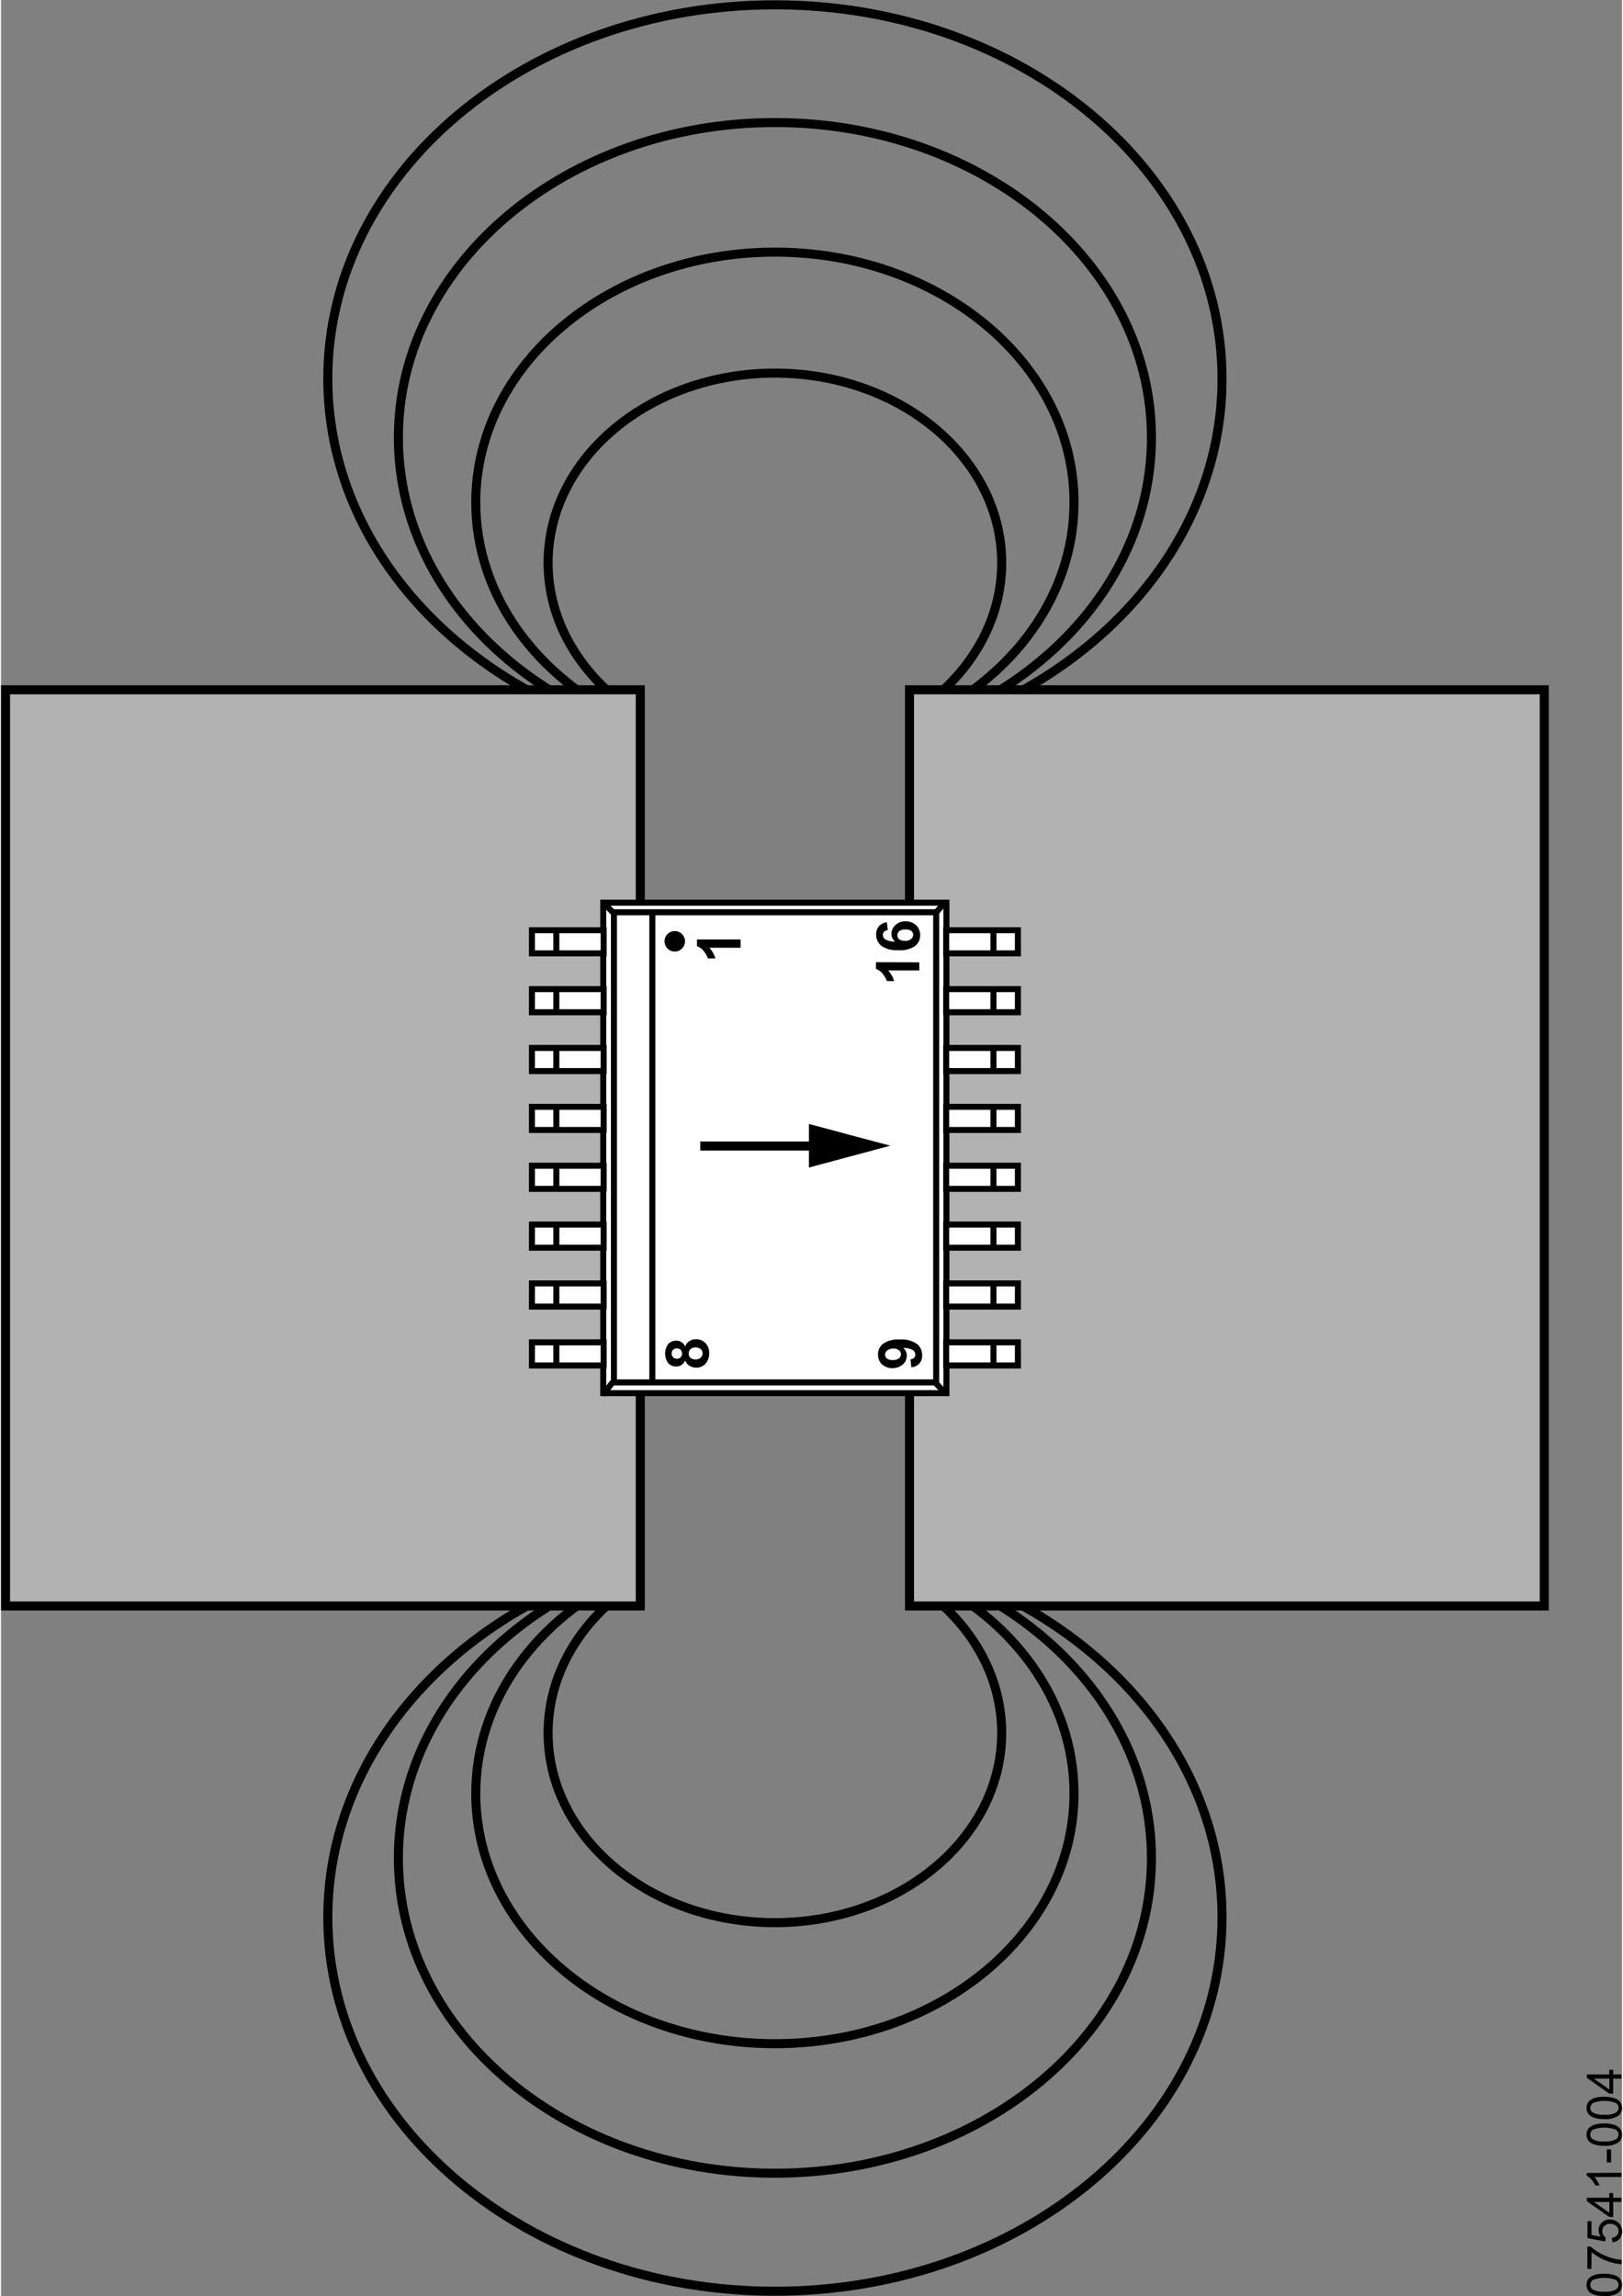 <svg id="bfff506e-cc0d-4d95-a5b7-89b3bf9dd6b6" data-name="Layer 2" xmlns="http://www.w3.org/2000/svg" width="3.74in" height="5.29in" viewBox="0 0 268.98 380.93"><rect x="0" y="0" width="268.98" height="380.93" fill="#808080" stroke="none"/><title>07541-004</title><path d="M266.06,380.93a5.2,5.2,0,0,1-1.63-.21,2.08,2.08,0,0,1-1-.62,1.62,1.62,0,0,1-.33-1,1.73,1.73,0,0,1,.18-.81,1.55,1.55,0,0,1,.54-.57,2.9,2.9,0,0,1,.85-.36,5.38,5.38,0,0,1,1.35-.13,5.2,5.2,0,0,1,1.63.21,2.06,2.06,0,0,1,1,.62,1.6,1.6,0,0,1,.33,1,1.56,1.56,0,0,1-.59,1.3A3.76,3.76,0,0,1,266.06,380.93Zm0-.73a3.6,3.6,0,0,0,1.88-.33,1,1,0,0,0,.47-.81,1,1,0,0,0-.47-.82,5.52,5.52,0,0,0-3.76,0,1,1,0,0,0-.46.83.9.9,0,0,0,.41.77A3.65,3.65,0,0,0,266.06,380.2Z"/><path d="M263.91,376.43h-.68v-3.71h.55a7.57,7.57,0,0,0,1.55,1.09,10,10,0,0,0,2,.83,7.54,7.54,0,0,0,1.58.27v.72a7.21,7.21,0,0,1-1.64-.27,9,9,0,0,1-1.84-.72,8.69,8.69,0,0,1-1.5-1Z"/><path d="M267.39,372l-.07-.74a1.34,1.34,0,0,0,.81-.38,1,1,0,0,0,.28-.72,1.11,1.11,0,0,0-.39-.86,1.4,1.4,0,0,0-1-.35,1.32,1.32,0,0,0-.95.33,1.2,1.2,0,0,0-.35.89,1.13,1.13,0,0,0,.16.61,1.11,1.11,0,0,0,.4.43l-.09.66-2.94-.55V368.5h.67v2.29l1.54.3a1.84,1.84,0,0,1-.36-1.08,1.68,1.68,0,0,1,.52-1.26,1.8,1.8,0,0,1,1.34-.52,2.11,2.11,0,0,1,1.34.45,2,2,0,0,1,.26,2.78A1.75,1.75,0,0,1,267.39,372Z"/><path d="M268.89,365.32h-1.37v2.49h-.65l-3.71-2.61v-.58h3.71v-.77h.65v.77h1.37Zm-2,0h-2.58l2.58,1.8Z"/><path d="M268.89,360.48v.7h-4.48a3.52,3.52,0,0,1,.48.67,4.49,4.49,0,0,1,.36.74h-.68a4.16,4.16,0,0,0-.67-1,2.75,2.75,0,0,0-.76-.63v-.45Z"/><path d="M267.17,358.76h-.71V356.6h.71Z"/><path d="M266.06,356a5.2,5.2,0,0,1-1.63-.21,2.08,2.08,0,0,1-1-.62,1.62,1.62,0,0,1-.33-1,1.73,1.73,0,0,1,.18-.81,1.55,1.55,0,0,1,.54-.57,2.66,2.66,0,0,1,.85-.36,5.38,5.38,0,0,1,1.35-.13,5.2,5.2,0,0,1,1.63.21,2.06,2.06,0,0,1,1,.62,1.6,1.6,0,0,1,.33,1,1.56,1.56,0,0,1-.59,1.3A3.76,3.76,0,0,1,266.06,356Zm0-.73a3.6,3.6,0,0,0,1.88-.33,1,1,0,0,0,.47-.81,1,1,0,0,0-.47-.82,5.52,5.52,0,0,0-3.76,0,1,1,0,0,0-.46.83.9.9,0,0,0,.41.77A3.65,3.65,0,0,0,266.06,355.29Z"/><path d="M266.06,351.57a5.2,5.2,0,0,1-1.63-.21,2.08,2.08,0,0,1-1-.62,1.62,1.62,0,0,1-.33-1,1.73,1.73,0,0,1,.18-.81,1.55,1.55,0,0,1,.54-.57,2.9,2.9,0,0,1,.85-.36,5.9,5.9,0,0,1,1.35-.13,5.2,5.2,0,0,1,1.63.21,2.06,2.06,0,0,1,1,.62,1.6,1.6,0,0,1,.33,1,1.55,1.55,0,0,1-.59,1.3A3.76,3.76,0,0,1,266.06,351.57Zm0-.73a3.6,3.6,0,0,0,1.88-.33.93.93,0,0,0,0-1.62,5.37,5.37,0,0,0-3.76,0,1,1,0,0,0-.46.82.9.9,0,0,0,.41.77A3.65,3.65,0,0,0,266.06,350.84Z"/><path d="M268.89,344.86h-1.37v2.49h-.65l-3.71-2.62v-.57h3.71v-.77h.65v.77h1.37Zm-2,0h-2.58l2.58,1.8Z"/><path d="M154.13,116.36c-.43.34-.89.68-1.35,1" fill="none" stroke="#000" stroke-width="1.5"/><path d="M104.18,117.46C96,111.68,90.78,103,90.78,93.38c0-17.39,16.85-31.48,37.64-31.48S166.05,76,166.05,93.38c0,9.07-4.58,17.24-11.92,23" fill="none" stroke="#000" stroke-width="1.5"/><path d="M104.14,119.56C89,112.45,78.78,98.89,78.78,83.34c0-22.93,22.23-41.51,49.64-41.51s49.63,18.58,49.63,41.51c0,15.49-10.15,29-25.19,36.14" fill="none" stroke="#000" stroke-width="1.5"/><path d="M104.17,120.78C81.7,112.86,65.94,94.27,65.94,72.59c0-28.86,28-52.26,62.48-52.26s62.48,23.4,62.48,52.26c0,21.62-15.7,40.18-38.07,48.13" fill="none" stroke="#000" stroke-width="1.5"/><path d="M104.17,121.47C75.11,113.06,54.23,90,54.23,62.8c0-34.27,33.22-62,74.19-62s74.19,27.78,74.19,62.05c0,26.92-20.5,49.84-49.15,58.43" fill="none" stroke="#000" stroke-width="1.5"/><path d="M154.13,264.52c-.43-.34-.89-.68-1.35-1" fill="none" stroke="#000" stroke-width="1.5"/><path d="M104.18,263.42c-8.19,5.78-13.4,14.42-13.4,24.09,0,17.38,16.85,31.47,37.64,31.47s37.63-14.09,37.63-31.47c0-9.07-4.58-17.24-11.92-23" fill="none" stroke="#000" stroke-width="1.5"/><path d="M104.14,261.32C89,268.44,78.78,282,78.78,297.54c0,22.93,22.23,41.52,49.64,41.52s49.63-18.59,49.63-41.52c0-15.49-10.15-29-25.19-36.14" fill="none" stroke="#000" stroke-width="1.5"/><path d="M104.17,260.11C81.7,268,65.94,286.62,65.94,308.29c0,28.86,28,52.26,62.48,52.26s62.48-23.4,62.48-52.26c0-21.62-15.7-40.17-38.07-48.12" fill="none" stroke="#000" stroke-width="1.5"/><path d="M104.17,259.42c-29.06,8.4-49.94,31.49-49.94,58.66,0,34.27,33.22,62.05,74.19,62.05s74.19-27.78,74.19-62.05c0-26.92-20.5-49.83-49.15-58.43" fill="none" stroke="#000" stroke-width="1.5"/><rect x="150.75" y="114.44" width="105.33" height="152" fill="#b2b2b2" stroke="#000" stroke-width="1.5"/><rect x="0.75" y="114.44" width="105.33" height="152" fill="#b2b2b2" stroke="#000" stroke-width="1.5"/><path d="M156.88,231.13H99.93V149.76h56.95Z" fill="#fff" stroke="#000"/><path d="M155.18,229.35H101.71v-78h53.47Z" fill="none" stroke="#000"/><line x1="100.28" y1="150.08" x2="101.53" y2="151.36" fill="none" stroke="#000" stroke-linecap="square" stroke-linejoin="bevel" stroke-width="0.99"/><line x1="156.38" y1="150" x2="155.12" y2="151.44" fill="none" stroke="#000" stroke-linecap="square" stroke-linejoin="bevel" stroke-width="0.99"/><line x1="155.28" y1="229.65" x2="156.46" y2="230.85" fill="none" stroke="#000" stroke-linecap="square" stroke-linejoin="bevel" stroke-width="0.99"/><line x1="101.69" y1="229.12" x2="100.13" y2="231.02" fill="none" stroke="#000" stroke-linecap="square" stroke-linejoin="bevel" stroke-width="0.99"/><rect x="88.1" y="154.33" width="11.9" height="3.84" fill="#fff" stroke="#000"/><rect x="88.1" y="164.1" width="11.9" height="3.84" fill="#fff" stroke="#000"/><rect x="88.1" y="173.86" width="11.9" height="3.84" fill="#fff" stroke="#000"/><rect x="88.1" y="183.63" width="11.9" height="3.84" fill="#fff" stroke="#000"/><rect x="88.1" y="193.4" width="11.9" height="3.84" fill="#fff" stroke="#000"/><rect x="88.1" y="203.16" width="11.9" height="3.84" fill="#fff" stroke="#000"/><rect x="88.1" y="212.93" width="11.9" height="3.84" fill="#fff" stroke="#000"/><rect x="88.1" y="222.7" width="11.9" height="3.84" fill="#fff" stroke="#000"/><line x1="92.15" y1="154.17" x2="92.15" y2="158.01" fill="none" stroke="#000"/><line x1="92.15" y1="163.94" x2="92.15" y2="167.78" fill="none" stroke="#000"/><line x1="92.15" y1="173.7" x2="92.15" y2="177.55" fill="none" stroke="#000"/><line x1="92.15" y1="183.79" x2="92.15" y2="187.63" fill="none" stroke="#000"/><line x1="92.15" y1="193.4" x2="92.15" y2="197.24" fill="none" stroke="#000"/><line x1="92.15" y1="203.17" x2="92.15" y2="207.01" fill="none" stroke="#000"/><line x1="92.15" y1="212.77" x2="92.15" y2="216.62" fill="none" stroke="#000"/><line x1="92.15" y1="222.7" x2="92.15" y2="226.54" fill="none" stroke="#000"/><rect x="156.84" y="154.33" width="11.9" height="3.84" fill="#fff" stroke="#000"/><rect x="156.84" y="164.1" width="11.9" height="3.84" fill="#fff" stroke="#000"/><rect x="156.84" y="173.86" width="11.9" height="3.84" fill="#fff" stroke="#000"/><rect x="156.84" y="183.63" width="11.9" height="3.84" fill="#fff" stroke="#000"/><rect x="156.84" y="193.4" width="11.9" height="3.84" fill="#fff" stroke="#000"/><rect x="156.84" y="203.16" width="11.9" height="3.84" fill="#fff" stroke="#000"/><rect x="156.84" y="212.93" width="11.9" height="3.84" fill="#fff" stroke="#000"/><rect x="156.84" y="222.7" width="11.9" height="3.84" fill="#fff" stroke="#000"/><line x1="164.68" y1="154.17" x2="164.68" y2="158.01" fill="none" stroke="#000"/><line x1="164.68" y1="163.94" x2="164.68" y2="167.78" fill="none" stroke="#000"/><line x1="164.68" y1="173.7" x2="164.68" y2="177.55" fill="none" stroke="#000"/><line x1="164.68" y1="183.79" x2="164.68" y2="187.63" fill="none" stroke="#000"/><line x1="164.68" y1="193.4" x2="164.68" y2="197.24" fill="none" stroke="#000"/><line x1="164.68" y1="203.17" x2="164.68" y2="207.01" fill="none" stroke="#000"/><line x1="164.68" y1="212.77" x2="164.68" y2="216.62" fill="none" stroke="#000"/><line x1="164.68" y1="222.7" x2="164.68" y2="226.54" fill="none" stroke="#000"/><line x1="108.08" y1="151.28" x2="108.08" y2="229.42" fill="none" stroke="#000"/><path d="M113,156.17a1.2,1.2,0,1,1-1.2-1.2A1.2,1.2,0,0,1,113,156.17Z" stroke="#000"/><line x1="116.03" y1="190.13" x2="136.53" y2="190.13" fill="none" stroke="#000" stroke-width="1.5"/><polygon points="134.06 193.7 147.56 190.08 134.06 186.47 134.06 193.7"/><path d="M122.72,155.86v1.38h-5.17a4.77,4.77,0,0,1,1,1.77h-1.25a3.92,3.92,0,0,0-.66-1.17,2.49,2.49,0,0,0-1.15-.86v-1.12Z"/><path d="M152.38,159.65V161h-5.17a4.64,4.64,0,0,1,1,1.77H147a4,4,0,0,0-.67-1.17,2.53,2.53,0,0,0-1.14-.86v-1.11Z"/><path d="M147,153l.15,1.32a1,1,0,0,0-.61.26.74.74,0,0,0-.2.53.89.89,0,0,0,.4.74,3.27,3.27,0,0,0,1.62.37,1.6,1.6,0,0,1-.6-1.27,1.93,1.93,0,0,1,.65-1.47,2.38,2.38,0,0,1,1.69-.62,2.42,2.42,0,0,1,1.76.65,2.34,2.34,0,0,1-.18,3.44,4.36,4.36,0,0,1-2.76.69,4.43,4.43,0,0,1-2.83-.72,2.36,2.36,0,0,1-.87-1.89,2,2,0,0,1,.45-1.35A2.11,2.11,0,0,1,147,153Zm3,3.11a1.61,1.61,0,0,0,1-.31.92.92,0,0,0,.36-.7.8.8,0,0,0-.3-.64,1.5,1.5,0,0,0-1-.25,1.59,1.59,0,0,0-1,.27.87.87,0,0,0-.32.68.84.84,0,0,0,.31.67A1.29,1.29,0,0,0,150,156.06Z"/><path d="M113.52,225.7a1.57,1.57,0,0,1-.62.77,1.59,1.59,0,0,1-.86.24,1.74,1.74,0,0,1-1.32-.55,2.69,2.69,0,0,1,0-3.18,1.74,1.74,0,0,1,1.32-.56,1.53,1.53,0,0,1,.89.26,1.56,1.56,0,0,1,.59.72,1.89,1.89,0,0,1,.7-.9,1.83,1.83,0,0,1,1.06-.31,2.15,2.15,0,0,1,1.61.63,2.3,2.3,0,0,1,.62,1.68,2.56,2.56,0,0,1-.51,1.63,2,2,0,0,1-1.66.77,2.1,2.1,0,0,1-1.07-.29A1.91,1.91,0,0,1,113.52,225.7Zm-1.38-.28a.81.81,0,0,0,.87-.85.89.89,0,0,0-.23-.63.85.85,0,0,0-.64-.23.81.81,0,0,0-.62.23.8.8,0,0,0-.23.61.82.82,0,0,0,.23.63A.83.83,0,0,0,112.14,225.42Zm3.07.12a1.23,1.23,0,0,0,.88-.29.93.93,0,0,0,.32-.72.9.9,0,0,0-.31-.71,1.27,1.27,0,0,0-.88-.27,1.16,1.16,0,0,0-.81.28,1,1,0,0,0-.3.72.87.87,0,0,0,.34.75A1.34,1.34,0,0,0,115.21,225.54Z"/><path d="M151.06,226.85l-.14-1.33a.93.93,0,0,0,.6-.26.73.73,0,0,0,.19-.54.89.89,0,0,0-.39-.72,3.25,3.25,0,0,0-1.62-.38,1.63,1.63,0,0,1,.6,1.29,1.94,1.94,0,0,1-.65,1.46,2.69,2.69,0,0,1-3.45,0,2.18,2.18,0,0,1-.67-1.65,2.23,2.23,0,0,1,.84-1.79,4.41,4.41,0,0,1,2.77-.7,4.46,4.46,0,0,1,2.84.73,2.36,2.36,0,0,1,.87,1.89,2,2,0,0,1-.45,1.36A2.15,2.15,0,0,1,151.06,226.85Zm-3-3.11a1.56,1.56,0,0,0-1,.31.89.89,0,0,0-.36.7.77.77,0,0,0,.3.63,1.51,1.51,0,0,0,1,.26,1.59,1.59,0,0,0,1-.28.86.86,0,0,0,0-1.35A1.34,1.34,0,0,0,148.07,223.74Z"/></svg>